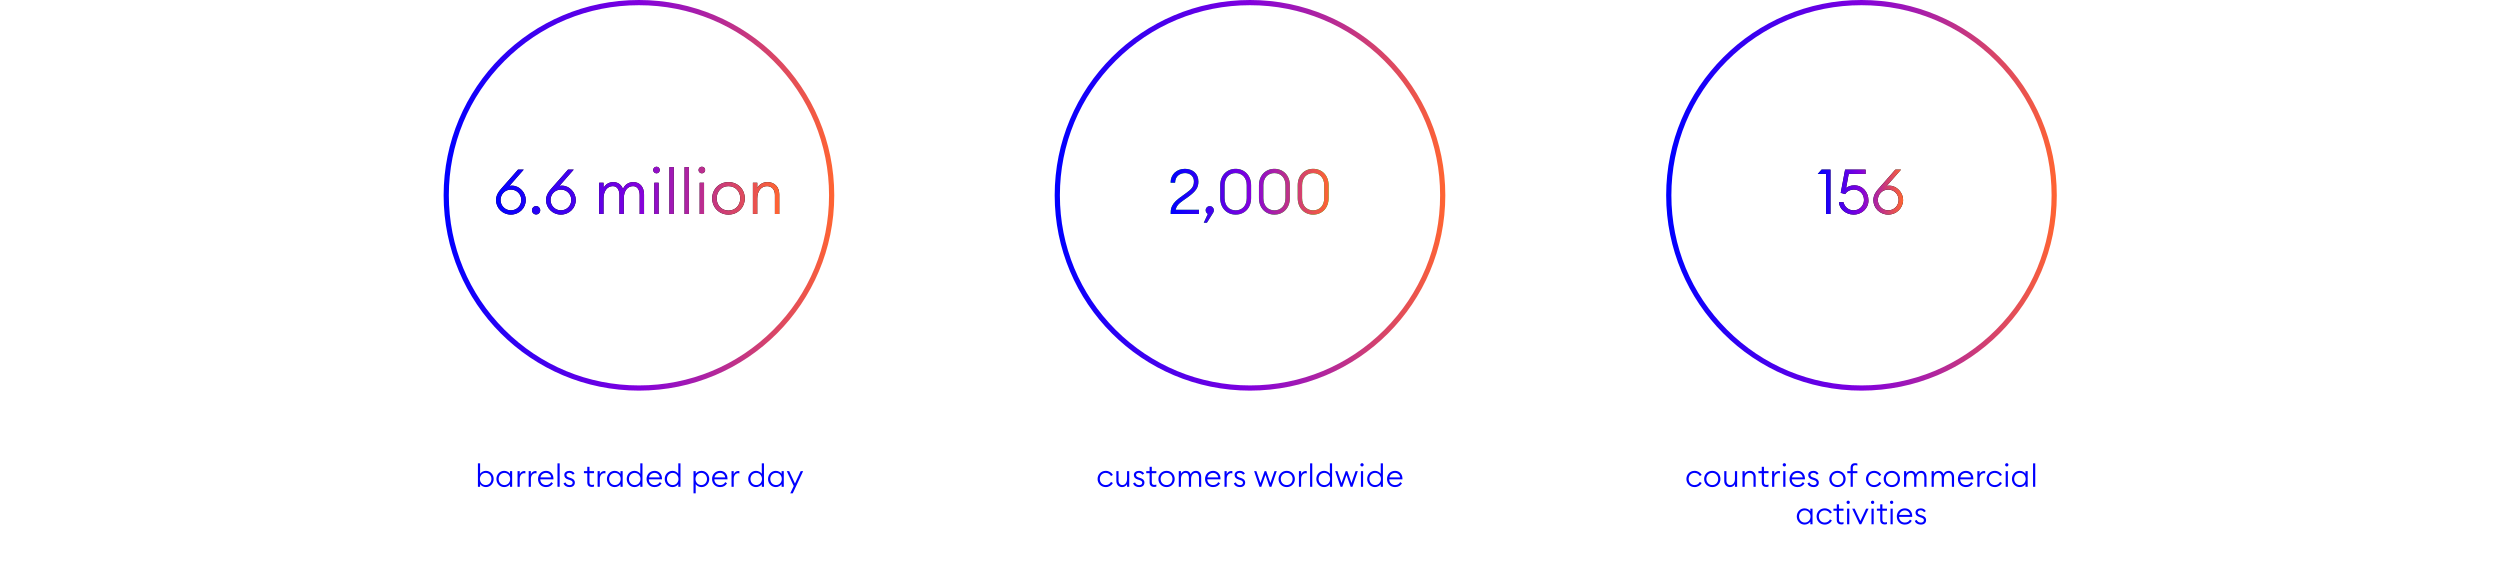 <?xml version="1.0" encoding="UTF-8"?>
<svg id="Layer_1" data-name="Layer 1" xmlns="http://www.w3.org/2000/svg" xmlns:xlink="http://www.w3.org/1999/xlink" viewBox="0 0 1920 436.468">
  <defs>
    <style>
      .cls-1 {
        fill: url(#New_Gradient_Swatch_1);
      }

      .cls-1, .cls-2, .cls-3, .cls-4, .cls-5, .cls-6, .cls-7, .cls-8, .cls-9, .cls-10, .cls-11, .cls-12, .cls-13, .cls-14, .cls-15 {
        stroke-width: 0px;
      }

      .cls-2 {
        fill: url(#New_Gradient_Swatch_1-7);
      }

      .cls-3 {
        fill: url(#New_Gradient_Swatch_1-4);
      }

      .cls-4 {
        fill: url(#New_Gradient_Swatch_1-6);
      }

      .cls-5 {
        fill: url(#New_Gradient_Swatch_1-9);
      }

      .cls-6 {
        fill: url(#New_Gradient_Swatch_1-3);
      }

      .cls-7 {
        fill: url(#New_Gradient_Swatch_1-2);
      }

      .cls-8 {
        fill: url(#New_Gradient_Swatch_1-8);
      }

      .cls-9 {
        fill: url(#New_Gradient_Swatch_1-5);
      }

      .cls-10 {
        fill: url(#New_Gradient_Swatch_1-12);
      }

      .cls-11 {
        fill: url(#New_Gradient_Swatch_1-11);
      }

      .cls-12 {
        fill: url(#New_Gradient_Swatch_1-10);
      }

      .cls-14 {
        fill: #00c400;
      }

      .cls-15 {
        fill: blue;
      }
    </style>
    <linearGradient id="New_Gradient_Swatch_1" data-name="New Gradient Swatch 1" x1="380.959" y1="146.423" x2="598.493" y2="146.423" gradientUnits="userSpaceOnUse">
      <stop offset="0" stop-color="blue"/>
      <stop offset=".5" stop-color="#8200de"/>
      <stop offset="1" stop-color="#ff6432"/>
    </linearGradient>
    <linearGradient id="New_Gradient_Swatch_1-2" data-name="New Gradient Swatch 1" x1="340.708" y1="150" x2="640.709" y2="150" xlink:href="#New_Gradient_Swatch_1"/>
    <linearGradient id="New_Gradient_Swatch_1-3" data-name="New Gradient Swatch 1" x1="1396.065" y1="147.527" x2="1461.586" y2="147.527" xlink:href="#New_Gradient_Swatch_1"/>
    <linearGradient id="New_Gradient_Swatch_1-4" data-name="New Gradient Swatch 1" x1="1396.065" y1="147.527" x2="1461.586" y2="147.527" xlink:href="#New_Gradient_Swatch_1"/>
    <linearGradient id="New_Gradient_Swatch_1-5" data-name="New Gradient Swatch 1" x1="1396.065" y1="147.527" x2="1461.586" y2="147.527" xlink:href="#New_Gradient_Swatch_1"/>
    <linearGradient id="New_Gradient_Swatch_1-6" data-name="New Gradient Swatch 1" x1="1279.617" y1="150" x2="1579.617" y2="150" xlink:href="#New_Gradient_Swatch_1"/>
    <linearGradient id="New_Gradient_Swatch_1-7" data-name="New Gradient Swatch 1" x1="810" y1="150" x2="1110" y2="150" xlink:href="#New_Gradient_Swatch_1"/>
    <linearGradient id="New_Gradient_Swatch_1-8" data-name="New Gradient Swatch 1" x1="899.017" y1="150.359" x2="1020.361" y2="150.359" xlink:href="#New_Gradient_Swatch_1"/>
    <linearGradient id="New_Gradient_Swatch_1-9" data-name="New Gradient Swatch 1" x1="899.017" y1="150.359" x2="1020.361" y2="150.359" xlink:href="#New_Gradient_Swatch_1"/>
    <linearGradient id="New_Gradient_Swatch_1-10" data-name="New Gradient Swatch 1" x1="899.017" y1="150.359" x2="1020.361" y2="150.359" xlink:href="#New_Gradient_Swatch_1"/>
    <linearGradient id="New_Gradient_Swatch_1-11" data-name="New Gradient Swatch 1" x1="899.017" y1="150.359" x2="1020.361" y2="150.359" xlink:href="#New_Gradient_Swatch_1"/>
    <linearGradient id="New_Gradient_Swatch_1-12" data-name="New Gradient Swatch 1" x1="899.017" y1="150.359" x2="1020.361" y2="150.359" xlink:href="#New_Gradient_Swatch_1"/>
  </defs>
  <g>
    <g>
      <path class="cls-13" d="m380.959,153.719c0-3.648,1.824-6.385,3.744-8.545l13.153-14.929h4.368l-11.041,12.577c.624-.192,1.296-.24,1.968-.24,5.904,0,10.657,5.328,10.657,10.993,0,6.192-4.992,11.232-11.425,11.232s-11.425-5.04-11.425-11.089Zm19.394-.144c0-4.368-3.457-7.969-7.969-7.969s-7.969,3.601-7.969,7.969,3.457,7.969,7.969,7.969,7.969-3.601,7.969-7.969Z"/>
      <path class="cls-13" d="m408.559,161.497c0-1.729,1.393-3.217,3.168-3.217,1.776,0,3.168,1.488,3.168,3.217,0,1.728-1.392,3.216-3.168,3.216-1.776,0-3.168-1.488-3.168-3.216Z"/>
      <path class="cls-13" d="m419.358,153.719c0-3.648,1.824-6.385,3.744-8.545l13.153-14.929h4.368l-11.041,12.577c.624-.192,1.296-.24,1.968-.24,5.904,0,10.657,5.328,10.657,10.993,0,6.192-4.992,11.232-11.425,11.232s-11.425-5.04-11.425-11.089Zm19.394-.144c0-4.368-3.457-7.969-7.969-7.969s-7.969,3.601-7.969,7.969,3.457,7.969,7.969,7.969,7.969-3.601,7.969-7.969Z"/>
      <path class="cls-13" d="m460.158,140.327h3.36v4.032c1.392-2.784,4.176-4.513,7.488-4.513,3.648,0,6.289,2.064,7.441,5.377,1.2-3.217,4.128-5.377,7.969-5.377,5.041,0,8.208,3.841,8.208,9.457v15.025h-3.36v-14.546c0-3.936-1.776-6.816-5.088-6.816-4.224,0-7.104,3.696-7.104,9.409v11.953h-3.36v-14.546c0-3.936-1.728-6.816-5.041-6.816-4.224,0-7.152,3.696-7.152,9.409v11.953h-3.36v-24.002Z"/>
      <path class="cls-13" d="m501.629,130.582c0-1.393,1.152-2.544,2.592-2.544,1.392,0,2.496,1.151,2.496,2.544,0,1.392-1.104,2.544-2.496,2.544-1.44,0-2.592-1.152-2.592-2.544Zm.864,9.745h3.36v24.002h-3.36v-24.002Z"/>
      <path class="cls-13" d="m514.109,128.326h3.36v36.003h-3.36v-36.003Z"/>
      <path class="cls-13" d="m525.725,128.326h3.36v36.003h-3.36v-36.003Z"/>
      <path class="cls-13" d="m536.476,130.582c0-1.393,1.152-2.544,2.592-2.544,1.392,0,2.496,1.151,2.496,2.544,0,1.392-1.104,2.544-2.496,2.544-1.44,0-2.592-1.152-2.592-2.544Zm.864,9.745h3.36v24.002h-3.36v-24.002Z"/>
      <path class="cls-13" d="m546.939,152.328c0-6.865,5.232-12.481,12.529-12.481,7.297,0,12.529,5.616,12.529,12.481,0,6.864-5.232,12.48-12.529,12.48-7.296,0-12.529-5.616-12.529-12.48Zm21.602,0c0-5.137-3.6-9.361-9.073-9.361-5.472,0-9.073,4.225-9.073,9.361,0,5.136,3.601,9.36,9.073,9.36,5.473,0,9.073-4.225,9.073-9.36Z"/>
      <path class="cls-13" d="m578.235,140.327h3.36v4.032c1.728-3.169,4.752-4.513,7.873-4.513,5.232,0,9.025,3.601,9.025,9.457v15.025h-3.36v-14.546c0-4.224-2.496-6.816-6.048-6.816-4.225,0-7.489,3.456-7.489,9.409v11.953h-3.36v-24.002Z"/>
    </g>
    <g>
      <path class="cls-1" d="m380.959,153.719c0-3.648,1.824-6.385,3.744-8.545l13.153-14.929h4.368l-11.041,12.577c.624-.192,1.296-.24,1.968-.24,5.904,0,10.657,5.328,10.657,10.993,0,6.192-4.992,11.232-11.425,11.232s-11.425-5.04-11.425-11.089Zm19.394-.144c0-4.368-3.457-7.969-7.969-7.969s-7.969,3.601-7.969,7.969,3.457,7.969,7.969,7.969,7.969-3.601,7.969-7.969Z"/>
      <path class="cls-1" d="m408.559,161.497c0-1.729,1.393-3.217,3.168-3.217,1.776,0,3.168,1.488,3.168,3.217,0,1.728-1.392,3.216-3.168,3.216-1.776,0-3.168-1.488-3.168-3.216Z"/>
      <path class="cls-1" d="m419.358,153.719c0-3.648,1.824-6.385,3.744-8.545l13.153-14.929h4.368l-11.041,12.577c.624-.192,1.296-.24,1.968-.24,5.904,0,10.657,5.328,10.657,10.993,0,6.192-4.992,11.232-11.425,11.232s-11.425-5.04-11.425-11.089Zm19.394-.144c0-4.368-3.457-7.969-7.969-7.969s-7.969,3.601-7.969,7.969,3.457,7.969,7.969,7.969,7.969-3.601,7.969-7.969Z"/>
      <path class="cls-1" d="m460.158,140.327h3.36v4.032c1.392-2.784,4.176-4.513,7.488-4.513,3.648,0,6.289,2.064,7.441,5.377,1.2-3.217,4.128-5.377,7.969-5.377,5.041,0,8.208,3.841,8.208,9.457v15.025h-3.36v-14.546c0-3.936-1.776-6.816-5.088-6.816-4.224,0-7.104,3.696-7.104,9.409v11.953h-3.36v-14.546c0-3.936-1.728-6.816-5.041-6.816-4.224,0-7.152,3.696-7.152,9.409v11.953h-3.36v-24.002Z"/>
      <path class="cls-1" d="m501.629,130.582c0-1.393,1.152-2.544,2.592-2.544,1.392,0,2.496,1.151,2.496,2.544,0,1.392-1.104,2.544-2.496,2.544-1.44,0-2.592-1.152-2.592-2.544Zm.864,9.745h3.36v24.002h-3.36v-24.002Z"/>
      <path class="cls-1" d="m514.109,128.326h3.36v36.003h-3.36v-36.003Z"/>
      <path class="cls-1" d="m525.725,128.326h3.36v36.003h-3.36v-36.003Z"/>
      <path class="cls-1" d="m536.476,130.582c0-1.393,1.152-2.544,2.592-2.544,1.392,0,2.496,1.151,2.496,2.544,0,1.392-1.104,2.544-2.496,2.544-1.44,0-2.592-1.152-2.592-2.544Zm.864,9.745h3.36v24.002h-3.36v-24.002Z"/>
      <path class="cls-1" d="m546.939,152.328c0-6.865,5.232-12.481,12.529-12.481,7.297,0,12.529,5.616,12.529,12.481,0,6.864-5.232,12.48-12.529,12.48-7.296,0-12.529-5.616-12.529-12.48Zm21.602,0c0-5.137-3.6-9.361-9.073-9.361-5.472,0-9.073,4.225-9.073,9.361,0,5.136,3.601,9.36,9.073,9.36,5.473,0,9.073-4.225,9.073-9.36Z"/>
      <path class="cls-1" d="m578.235,140.327h3.36v4.032c1.728-3.169,4.752-4.513,7.873-4.513,5.232,0,9.025,3.601,9.025,9.457v15.025h-3.36v-14.546c0-4.224-2.496-6.816-6.048-6.816-4.225,0-7.489,3.456-7.489,9.409v11.953h-3.36v-24.002Z"/>
    </g>
  </g>
  <path class="cls-7" d="m490.708,4c38.998,0,75.662,15.187,103.238,42.762,27.576,27.576,42.762,64.24,42.762,103.238s-15.187,75.662-42.762,103.238c-27.576,27.576-64.24,42.762-103.238,42.762s-75.662-15.187-103.238-42.762c-27.576-27.576-42.762-64.24-42.762-103.238s15.187-75.662,42.762-103.238c27.576-27.576,64.24-42.762,103.238-42.762M490.708 0C407.866 0,340.708,67.157,340.708,150s67.157,150,150,150,150-67.157,150-150S573.551 0,490.708 0h0Z"/>
  <g>
    <g>
      <path class="cls-13" d="m1402.45,133.558h-6.385l2.928-3.312h6.817v34.083h-3.36v-30.771Z"/>
      <path class="cls-13" d="m1412.337,155.303h3.456c.816,3.553,3.889,6.241,7.777,6.241,4.512,0,7.969-3.601,7.969-7.969,0-4.417-3.169-7.969-7.729-7.969-3.023,0-5.328,1.344-6.816,3.456l-3.312-.96,3.36-17.857h15.746v3.312h-12.962l-2.016,10.801c1.344-1.104,3.601-2.017,6.288-2.017,6.385,0,10.897,5.089,10.897,11.761,0,5.761-4.992,10.705-11.425,10.705-6.097,0-11.09-4.512-11.233-9.505Z"/>
      <path class="cls-13" d="m1438.736,153.719c0-3.648,1.824-6.385,3.744-8.545l13.153-14.929h4.368l-11.041,12.577c.624-.192,1.297-.24,1.969-.24,5.904,0,10.656,5.328,10.656,10.993,0,6.192-4.992,11.232-11.425,11.232s-11.425-5.04-11.425-11.089Zm19.394-.144c0-4.368-3.456-7.969-7.969-7.969-4.512,0-7.969,3.601-7.969,7.969s3.457,7.969,7.969,7.969c4.513,0,7.969-3.601,7.969-7.969Z"/>
    </g>
    <g>
      <path class="cls-6" d="m1402.45,133.558h-6.385l2.928-3.312h6.817v34.083h-3.36v-30.771Z"/>
      <path class="cls-3" d="m1412.337,155.303h3.456c.816,3.553,3.889,6.241,7.777,6.241,4.512,0,7.969-3.601,7.969-7.969,0-4.417-3.169-7.969-7.729-7.969-3.023,0-5.328,1.344-6.816,3.456l-3.312-.96,3.36-17.857h15.746v3.312h-12.962l-2.016,10.801c1.344-1.104,3.601-2.017,6.288-2.017,6.385,0,10.897,5.089,10.897,11.761,0,5.761-4.992,10.705-11.425,10.705-6.097,0-11.09-4.512-11.233-9.505Z"/>
      <path class="cls-9" d="m1438.736,153.719c0-3.648,1.824-6.385,3.744-8.545l13.153-14.929h4.368l-11.041,12.577c.624-.192,1.297-.24,1.969-.24,5.904,0,10.656,5.328,10.656,10.993,0,6.192-4.992,11.232-11.425,11.232s-11.425-5.04-11.425-11.089Zm19.394-.144c0-4.368-3.456-7.969-7.969-7.969-4.512,0-7.969,3.601-7.969,7.969s3.457,7.969,7.969,7.969c4.513,0,7.969-3.601,7.969-7.969Z"/>
    </g>
  </g>
  <path class="cls-4" d="m1429.617,4c38.998,0,75.662,15.187,103.238,42.762,27.576,27.576,42.762,64.24,42.762,103.238s-15.187,75.662-42.762,103.238c-27.576,27.576-64.24,42.762-103.238,42.762s-75.662-15.187-103.238-42.762c-27.576-27.576-42.762-64.24-42.762-103.238s15.187-75.662,42.762-103.238c27.576-27.576,64.24-42.762,103.238-42.762M1429.617 0C1346.774 0,1279.617,67.157,1279.617,150s67.157,150,150,150,150-67.157,150-150S1512.46 0,1429.617 0h0Z"/>
  <path class="cls-2" d="m960,4c38.998,0,75.662,15.187,103.238,42.762,27.576,27.576,42.762,64.24,42.762,103.238s-15.187,75.662-42.762,103.238c-27.576,27.576-64.24,42.762-103.238,42.762s-75.662-15.187-103.238-42.762c-27.576-27.576-42.762-64.24-42.762-103.238s15.187-75.662,42.762-103.238c27.576-27.576,64.24-42.762,103.238-42.762M960,0C877.157,0,810,67.157,810,150s67.157,150,150,150,150-67.157,150-150S1042.843,0,960,0h0Z"/>
  <g>
    <path class="cls-15" d="m368.718,371.836v2.017h-1.68v-18.002h1.68v8.017c.864-1.296,2.592-2.256,4.44-2.256,3.408,0,5.977,2.809,5.977,6.24,0,3.433-2.568,6.241-5.977,6.241-1.848,0-3.576-.96-4.44-2.257Zm8.689-3.984c0-2.592-1.8-4.68-4.417-4.68s-4.417,2.088-4.417,4.68c0,2.593,1.8,4.681,4.417,4.681s4.417-2.088,4.417-4.681Z"/>
    <path class="cls-15" d="m381.246,367.852c0-3.432,2.568-6.24,5.977-6.24,1.848,0,3.576.96,4.44,2.256v-2.016h1.68v12.001h-1.68v-2.017c-.864,1.297-2.592,2.257-4.44,2.257-3.408,0-5.977-2.809-5.977-6.241Zm10.561,0c0-2.592-1.8-4.68-4.417-4.68s-4.417,2.088-4.417,4.68c0,2.593,1.8,4.681,4.417,4.681s4.417-2.088,4.417-4.681Z"/>
    <path class="cls-15" d="m397.47,361.852h1.68v2.472c.504-1.68,2.064-2.592,3.48-2.592.288,0,.576.024.864.096v1.753c-.336-.12-.648-.168-1.008-.168-1.488,0-3.336,1.344-3.336,4.416v6.024h-1.68v-12.001Z"/>
    <path class="cls-15" d="m406.038,361.852h1.68v2.472c.504-1.68,2.064-2.592,3.48-2.592.288,0,.576.024.864.096v1.753c-.336-.12-.648-.168-1.008-.168-1.488,0-3.336,1.344-3.336,4.416v6.024h-1.68v-12.001Z"/>
    <path class="cls-15" d="m413.19,367.852c0-3.479,2.568-6.24,6.217-6.24,3.12,0,5.616,2.232,5.64,6.072v.456h-10.129c.024,2.473,1.824,4.393,4.44,4.393,1.968,0,3.145-.84,3.96-2.256l1.368.888c-1.056,1.801-2.833,2.929-5.329,2.929-3.768,0-6.168-2.784-6.168-6.241Zm1.872-1.199h8.233c-.288-2.16-1.944-3.48-3.96-3.48-1.992,0-3.864,1.296-4.272,3.48Z"/>
    <path class="cls-15" d="m428.142,355.851h1.68v18.002h-1.68v-18.002Z"/>
    <path class="cls-15" d="m432.797,371.141l1.512-.624c.408,1.319,1.8,2.063,3.168,2.063,1.296,0,2.329-.672,2.329-1.848,0-.96-.6-1.584-2.256-2.112l-1.296-.408c-1.896-.6-2.88-1.776-2.88-3.408,0-2.017,1.776-3.192,4.008-3.192,1.752,0,3.144.769,3.888,2.112l-1.344.84c-.504-.768-1.368-1.464-2.64-1.464-1.128,0-2.232.648-2.232,1.632,0,.841.456,1.488,1.872,1.944l1.368.433c2.04.647,3.192,1.728,3.192,3.479,0,2.28-1.704,3.505-4.032,3.505-2.16,0-4.032-.984-4.656-2.952Z"/>
    <path class="cls-15" d="m451.037,370.517v-7.081h-2.568v-1.584h2.568v-3.336h1.68v3.336h3.504v1.584h-3.504v6.937c0,1.536.72,2.04,1.992,2.04.48,0,1.128-.12,1.512-.264v1.512c-.504.192-1.104.312-1.776.312-1.944,0-3.408-1.104-3.408-3.456Z"/>
    <path class="cls-15" d="m458.956,361.852h1.68v2.472c.504-1.68,2.064-2.592,3.48-2.592.288,0,.576.024.864.096v1.753c-.336-.12-.648-.168-1.008-.168-1.488,0-3.336,1.344-3.336,4.416v6.024h-1.68v-12.001Z"/>
    <path class="cls-15" d="m466.108,367.852c0-3.432,2.568-6.24,5.977-6.24,1.848,0,3.576.96,4.44,2.256v-2.016h1.68v12.001h-1.68v-2.017c-.864,1.297-2.592,2.257-4.44,2.257-3.408,0-5.977-2.809-5.977-6.241Zm10.561,0c0-2.592-1.8-4.68-4.417-4.68s-4.417,2.088-4.417,4.68c0,2.593,1.8,4.681,4.417,4.681s4.417-2.088,4.417-4.681Z"/>
    <path class="cls-15" d="m481.324,367.852c0-3.432,2.568-6.24,5.977-6.24,1.848,0,3.576.96,4.44,2.256v-8.017h1.68v18.002h-1.68v-2.017c-.864,1.297-2.592,2.257-4.44,2.257-3.408,0-5.977-2.809-5.977-6.241Zm10.561,0c0-2.592-1.8-4.68-4.417-4.68s-4.417,2.088-4.417,4.68c0,2.593,1.8,4.681,4.417,4.681s4.417-2.088,4.417-4.681Z"/>
    <path class="cls-15" d="m496.564,367.852c0-3.479,2.568-6.24,6.217-6.24,3.12,0,5.616,2.232,5.64,6.072v.456h-10.129c.024,2.473,1.824,4.393,4.44,4.393,1.968,0,3.145-.84,3.96-2.256l1.368.888c-1.056,1.801-2.833,2.929-5.329,2.929-3.768,0-6.168-2.784-6.168-6.241Zm1.872-1.199h8.233c-.288-2.16-1.944-3.48-3.96-3.48-1.992,0-3.864,1.296-4.272,3.48Z"/>
    <path class="cls-15" d="m510.508,367.852c0-3.432,2.568-6.24,5.977-6.24,1.848,0,3.576.96,4.44,2.256v-8.017h1.68v18.002h-1.68v-2.017c-.864,1.297-2.592,2.257-4.44,2.257-3.408,0-5.977-2.809-5.977-6.241Zm10.561,0c0-2.592-1.8-4.68-4.417-4.68s-4.417,2.088-4.417,4.68c0,2.593,1.8,4.681,4.417,4.681s4.417-2.088,4.417-4.681Z"/>
    <path class="cls-15" d="m532.611,361.852h1.68v2.016c.864-1.296,2.592-2.256,4.44-2.256,3.408,0,5.977,2.809,5.977,6.24,0,3.433-2.568,6.241-5.977,6.241-1.848,0-3.576-.96-4.44-2.257v7.033h-1.68v-17.018Zm10.369,6c0-2.592-1.8-4.68-4.417-4.68s-4.417,2.088-4.417,4.68c0,2.593,1.8,4.681,4.417,4.681s4.417-2.088,4.417-4.681Z"/>
    <path class="cls-15" d="m546.867,367.852c0-3.479,2.568-6.24,6.216-6.24,3.121,0,5.617,2.232,5.641,6.072v.456h-10.129c.024,2.473,1.824,4.393,4.44,4.393,1.968,0,3.145-.84,3.96-2.256l1.368.888c-1.056,1.801-2.833,2.929-5.329,2.929-3.768,0-6.168-2.784-6.168-6.241Zm1.872-1.199h8.233c-.288-2.16-1.944-3.48-3.96-3.48-1.992,0-3.864,1.296-4.272,3.48Z"/>
    <path class="cls-15" d="m561.819,361.852h1.68v2.472c.504-1.68,2.064-2.592,3.48-2.592.288,0,.576.024.864.096v1.753c-.336-.12-.648-.168-1.008-.168-1.488,0-3.336,1.344-3.336,4.416v6.024h-1.68v-12.001Z"/>
    <path class="cls-15" d="m574.635,367.852c0-3.432,2.568-6.24,5.977-6.24,1.848,0,3.576.96,4.44,2.256v-8.017h1.68v18.002h-1.68v-2.017c-.864,1.297-2.592,2.257-4.44,2.257-3.408,0-5.977-2.809-5.977-6.241Zm10.561,0c0-2.592-1.8-4.68-4.417-4.68s-4.417,2.088-4.417,4.68c0,2.593,1.8,4.681,4.417,4.681s4.417-2.088,4.417-4.681Z"/>
    <path class="cls-15" d="m589.851,367.852c0-3.432,2.568-6.24,5.977-6.24,1.848,0,3.576.96,4.44,2.256v-2.016h1.68v12.001h-1.68v-2.017c-.864,1.297-2.592,2.257-4.44,2.257-3.408,0-5.977-2.809-5.977-6.241Zm10.561,0c0-2.592-1.8-4.68-4.417-4.68s-4.417,2.088-4.417,4.68c0,2.593,1.8,4.681,4.417,4.681s4.417-2.088,4.417-4.681Z"/>
    <path class="cls-15" d="m606.938,378.87l2.64-5.616-5.328-11.401h1.872l4.392,9.528,4.393-9.528h1.896l-7.969,17.018h-1.896Z"/>
  </g>
  <g>
    <path class="cls-15" d="m842.942,367.852c0-3.432,2.616-6.24,6.265-6.24,2.472,0,4.44,1.272,5.496,3.145l-1.464.84c-.72-1.44-2.16-2.424-4.032-2.424-2.736,0-4.537,2.112-4.537,4.68,0,2.568,1.8,4.681,4.537,4.681,1.872,0,3.312-.983,4.032-2.424l1.464.84c-1.056,1.872-3.024,3.145-5.496,3.145-3.648,0-6.265-2.809-6.265-6.241Z"/>
    <path class="cls-15" d="m857.365,369.365v-7.513h1.68v7.272c0,2.064,1.2,3.408,2.928,3.408,2.016,0,3.601-1.8,3.601-4.704v-5.977h1.68v12.001h-1.68v-2.017c-.84,1.536-2.304,2.257-3.816,2.257-2.544,0-4.393-1.849-4.393-4.729Z"/>
    <path class="cls-15" d="m870.229,371.141l1.512-.624c.408,1.319,1.8,2.063,3.168,2.063,1.296,0,2.329-.672,2.329-1.848,0-.96-.6-1.584-2.256-2.112l-1.296-.408c-1.896-.6-2.88-1.776-2.88-3.408,0-2.017,1.776-3.192,4.008-3.192,1.752,0,3.144.769,3.888,2.112l-1.344.84c-.504-.768-1.368-1.464-2.64-1.464-1.128,0-2.232.648-2.232,1.632,0,.841.456,1.488,1.872,1.944l1.368.433c2.04.647,3.192,1.728,3.192,3.479,0,2.28-1.705,3.505-4.033,3.505-2.16,0-4.032-.984-4.656-2.952Z"/>
    <path class="cls-15" d="m882.901,370.517v-7.081h-2.568v-1.584h2.568v-3.336h1.68v3.336h3.504v1.584h-3.504v6.937c0,1.536.72,2.04,1.992,2.04.48,0,1.128-.12,1.512-.264v1.512c-.504.192-1.104.312-1.776.312-1.944,0-3.408-1.104-3.408-3.456Z"/>
    <path class="cls-15" d="m889.645,367.852c0-3.432,2.616-6.24,6.265-6.24,3.648,0,6.264,2.809,6.264,6.24,0,3.433-2.616,6.241-6.264,6.241-3.648,0-6.265-2.809-6.265-6.241Zm10.801,0c0-2.567-1.8-4.68-4.536-4.68-2.736,0-4.537,2.112-4.537,4.68,0,2.568,1.8,4.681,4.537,4.681,2.736,0,4.536-2.112,4.536-4.681Z"/>
    <path class="cls-15" d="m905.292,361.852h1.68v2.016c.696-1.392,2.088-2.256,3.745-2.256,1.824,0,3.144,1.032,3.72,2.688.6-1.608,2.064-2.688,3.984-2.688,2.52,0,4.104,1.92,4.104,4.729v7.513h-1.68v-7.272c0-1.969-.888-3.408-2.544-3.408-2.112,0-3.552,1.848-3.552,4.704v5.977h-1.68v-7.272c0-1.969-.864-3.408-2.52-3.408-2.112,0-3.577,1.848-3.577,4.704v5.977h-1.68v-12.001Z"/>
    <path class="cls-15" d="m925.477,367.852c0-3.479,2.568-6.24,6.217-6.24,3.12,0,5.616,2.232,5.64,6.072v.456h-10.129c.024,2.473,1.824,4.393,4.44,4.393,1.968,0,3.145-.84,3.96-2.256l1.368.888c-1.056,1.801-2.833,2.929-5.329,2.929-3.768,0-6.168-2.784-6.168-6.241Zm1.872-1.199h8.233c-.288-2.16-1.944-3.48-3.96-3.48-1.992,0-3.864,1.296-4.272,3.48Z"/>
    <path class="cls-15" d="m940.428,361.852h1.68v2.472c.504-1.68,2.064-2.592,3.48-2.592.288,0,.576.024.864.096v1.753c-.336-.12-.648-.168-1.008-.168-1.488,0-3.336,1.344-3.336,4.416v6.024h-1.68v-12.001Z"/>
    <path class="cls-15" d="m947.604,371.141l1.512-.624c.408,1.319,1.8,2.063,3.168,2.063,1.296,0,2.329-.672,2.329-1.848,0-.96-.6-1.584-2.256-2.112l-1.296-.408c-1.896-.6-2.88-1.776-2.88-3.408,0-2.017,1.776-3.192,4.008-3.192,1.752,0,3.144.769,3.888,2.112l-1.344.84c-.504-.768-1.368-1.464-2.64-1.464-1.128,0-2.232.648-2.232,1.632,0,.841.456,1.488,1.872,1.944l1.368.433c2.04.647,3.192,1.728,3.192,3.479,0,2.28-1.704,3.505-4.032,3.505-2.16,0-4.032-.984-4.656-2.952Z"/>
    <path class="cls-15" d="m971.869,364.709l-3.192,9.145h-1.392l-4.104-12.001h1.728l3.121,9.121,3.168-9.121h1.296l3.168,9.121,3.121-9.121h1.752l-4.104,12.001h-1.393l-3.168-9.145Z"/>
    <path class="cls-15" d="m981.925,367.852c0-3.432,2.616-6.24,6.265-6.24,3.647,0,6.264,2.809,6.264,6.24,0,3.433-2.616,6.241-6.264,6.241-3.648,0-6.265-2.809-6.265-6.241Zm10.801,0c0-2.567-1.801-4.68-4.536-4.68-2.736,0-4.537,2.112-4.537,4.68,0,2.568,1.801,4.681,4.537,4.681,2.735,0,4.536-2.112,4.536-4.681Z"/>
    <path class="cls-15" d="m997.572,361.852h1.68v2.472c.505-1.68,2.064-2.592,3.48-2.592.288,0,.576.024.864.096v1.753c-.336-.12-.648-.168-1.008-.168-1.488,0-3.337,1.344-3.337,4.416v6.024h-1.68v-12.001Z"/>
    <path class="cls-15" d="m1006.14,355.851h1.681v18.002h-1.681v-18.002Z"/>
    <path class="cls-15" d="m1010.939,367.852c0-3.432,2.568-6.24,5.977-6.24,1.849,0,3.576.96,4.44,2.256v-8.017h1.681v18.002h-1.681v-2.017c-.864,1.297-2.592,2.257-4.44,2.257-3.408,0-5.977-2.809-5.977-6.241Zm10.562,0c0-2.592-1.801-4.68-4.417-4.68s-4.416,2.088-4.416,4.68c0,2.593,1.8,4.681,4.416,4.681s4.417-2.088,4.417-4.681Z"/>
    <path class="cls-15" d="m1034.124,364.709l-3.192,9.145h-1.392l-4.104-12.001h1.728l3.121,9.121,3.168-9.121h1.296l3.168,9.121,3.121-9.121h1.752l-4.104,12.001h-1.393l-3.168-9.145Z"/>
    <path class="cls-15" d="m1044.756,356.98c0-.696.575-1.272,1.296-1.272.696,0,1.248.576,1.248,1.272,0,.695-.552,1.271-1.248,1.271-.721,0-1.296-.576-1.296-1.271Zm.432,4.872h1.68v12.001h-1.68v-12.001Z"/>
    <path class="cls-15" d="m1049.987,367.852c0-3.432,2.568-6.24,5.977-6.24,1.848,0,3.576.96,4.44,2.256v-8.017h1.68v18.002h-1.68v-2.017c-.864,1.297-2.593,2.257-4.44,2.257-3.408,0-5.977-2.809-5.977-6.241Zm10.561,0c0-2.592-1.8-4.68-4.416-4.68s-4.417,2.088-4.417,4.68c0,2.593,1.801,4.681,4.417,4.681s4.416-2.088,4.416-4.681Z"/>
    <path class="cls-15" d="m1065.227,367.852c0-3.479,2.568-6.24,6.217-6.24,3.12,0,5.616,2.232,5.641,6.072v.456h-10.129c.023,2.473,1.824,4.393,4.44,4.393,1.968,0,3.145-.84,3.96-2.256l1.368.888c-1.056,1.801-2.832,2.929-5.328,2.929-3.769,0-6.169-2.784-6.169-6.241Zm1.872-1.199h8.233c-.288-2.16-1.944-3.48-3.961-3.48-1.992,0-3.864,1.296-4.272,3.48Z"/>
  </g>
  <g>
    <path class="cls-15" d="m1295.159,367.852c0-3.432,2.616-6.24,6.265-6.24,2.473,0,4.44,1.272,5.496,3.145l-1.464.84c-.72-1.44-2.16-2.424-4.032-2.424-2.736,0-4.536,2.112-4.536,4.68,0,2.568,1.8,4.681,4.536,4.681,1.872,0,3.312-.983,4.032-2.424l1.464.84c-1.056,1.872-3.023,3.145-5.496,3.145-3.648,0-6.265-2.809-6.265-6.241Z"/>
    <path class="cls-15" d="m1308.767,367.852c0-3.432,2.616-6.24,6.265-6.24s6.265,2.809,6.265,6.24c0,3.433-2.616,6.241-6.265,6.241s-6.265-2.809-6.265-6.241Zm10.801,0c0-2.567-1.8-4.68-4.536-4.68s-4.536,2.112-4.536,4.68c0,2.568,1.8,4.681,4.536,4.681s4.536-2.112,4.536-4.681Z"/>
    <path class="cls-15" d="m1324.223,369.365v-7.513h1.68v7.272c0,2.064,1.2,3.408,2.929,3.408,2.016,0,3.601-1.8,3.601-4.704v-5.977h1.68v12.001h-1.68v-2.017c-.841,1.536-2.305,2.257-3.816,2.257-2.545,0-4.393-1.849-4.393-4.729Z"/>
    <path class="cls-15" d="m1338.238,361.852h1.68v2.016c.864-1.584,2.377-2.256,3.937-2.256,2.616,0,4.513,1.801,4.513,4.729v7.513h-1.681v-7.272c0-2.112-1.248-3.408-3.023-3.408-2.112,0-3.745,1.728-3.745,4.704v5.977h-1.68v-12.001Z"/>
    <path class="cls-15" d="m1353.046,370.517v-7.081h-2.567v-1.584h2.567v-3.336h1.681v3.336h3.504v1.584h-3.504v6.937c0,1.536.72,2.04,1.992,2.04.479,0,1.128-.12,1.512-.264v1.512c-.504.192-1.104.312-1.776.312-1.943,0-3.408-1.104-3.408-3.456Z"/>
    <path class="cls-15" d="m1360.966,361.852h1.68v2.472c.505-1.68,2.064-2.592,3.48-2.592.288,0,.576.024.864.096v1.753c-.336-.12-.648-.168-1.008-.168-1.488,0-3.337,1.344-3.337,4.416v6.024h-1.68v-12.001Z"/>
    <path class="cls-15" d="m1369.102,356.98c0-.696.576-1.272,1.296-1.272.696,0,1.248.576,1.248,1.272,0,.695-.552,1.271-1.248,1.271-.72,0-1.296-.576-1.296-1.271Zm.432,4.872h1.681v12.001h-1.681v-12.001Z"/>
    <path class="cls-15" d="m1374.357,367.852c0-3.479,2.568-6.24,6.217-6.24,3.12,0,5.616,2.232,5.64,6.072v.456h-10.129c.024,2.473,1.824,4.393,4.44,4.393,1.969,0,3.145-.84,3.961-2.256l1.368.888c-1.057,1.801-2.833,2.929-5.329,2.929-3.768,0-6.168-2.784-6.168-6.241Zm1.872-1.199h8.232c-.288-2.16-1.944-3.48-3.96-3.48-1.992,0-3.864,1.296-4.272,3.48Z"/>
    <path class="cls-15" d="m1388.157,371.141l1.512-.624c.408,1.319,1.801,2.063,3.168,2.063,1.297,0,2.329-.672,2.329-1.848,0-.96-.601-1.584-2.257-2.112l-1.296-.408c-1.896-.6-2.88-1.776-2.88-3.408,0-2.017,1.775-3.192,4.008-3.192,1.752,0,3.145.769,3.889,2.112l-1.345.84c-.504-.768-1.368-1.464-2.64-1.464-1.128,0-2.232.648-2.232,1.632,0,.841.456,1.488,1.872,1.944l1.368.433c2.04.647,3.192,1.728,3.192,3.479,0,2.28-1.704,3.505-4.032,3.505-2.16,0-4.032-.984-4.656-2.952Z"/>
    <path class="cls-15" d="m1404.909,367.852c0-3.432,2.616-6.24,6.265-6.24,3.647,0,6.264,2.809,6.264,6.24,0,3.433-2.616,6.241-6.264,6.241-3.648,0-6.265-2.809-6.265-6.241Zm10.801,0c0-2.567-1.801-4.68-4.536-4.68-2.736,0-4.537,2.112-4.537,4.68,0,2.568,1.801,4.681,4.537,4.681,2.735,0,4.536-2.112,4.536-4.681Z"/>
    <path class="cls-15" d="m1421.276,363.436h-2.567v-1.584h2.567v-2.688c0-2.352,1.44-3.456,3.385-3.456.672,0,1.296.12,1.8.312v1.513c-.384-.145-1.056-.264-1.536-.264-1.271,0-1.968.504-1.968,2.04v2.544h3.504v1.584h-3.504v10.417h-1.681v-10.417Z"/>
    <path class="cls-15" d="m1433.061,367.852c0-3.432,2.616-6.24,6.265-6.24,2.473,0,4.44,1.272,5.496,3.145l-1.464.84c-.72-1.44-2.16-2.424-4.032-2.424-2.736,0-4.536,2.112-4.536,4.68,0,2.568,1.8,4.681,4.536,4.681,1.872,0,3.312-.983,4.032-2.424l1.464.84c-1.056,1.872-3.023,3.145-5.496,3.145-3.648,0-6.265-2.809-6.265-6.241Z"/>
    <path class="cls-15" d="m1446.668,367.852c0-3.432,2.616-6.24,6.265-6.24s6.265,2.809,6.265,6.24c0,3.433-2.616,6.241-6.265,6.241s-6.265-2.809-6.265-6.241Zm10.801,0c0-2.567-1.8-4.68-4.536-4.68s-4.536,2.112-4.536,4.68c0,2.568,1.8,4.681,4.536,4.681s4.536-2.112,4.536-4.681Z"/>
    <path class="cls-15" d="m1462.315,361.852h1.681v2.016c.696-1.392,2.088-2.256,3.744-2.256,1.824,0,3.145,1.032,3.721,2.688.6-1.608,2.063-2.688,3.984-2.688,2.52,0,4.104,1.92,4.104,4.729v7.513h-1.681v-7.272c0-1.969-.888-3.408-2.544-3.408-2.112,0-3.553,1.848-3.553,4.704v5.977h-1.68v-7.272c0-1.969-.864-3.408-2.521-3.408-2.112,0-3.576,1.848-3.576,4.704v5.977h-1.681v-12.001Z"/>
    <path class="cls-15" d="m1483.483,361.852h1.681v2.016c.696-1.392,2.088-2.256,3.744-2.256,1.824,0,3.145,1.032,3.721,2.688.6-1.608,2.063-2.688,3.984-2.688,2.52,0,4.104,1.92,4.104,4.729v7.513h-1.681v-7.272c0-1.969-.888-3.408-2.544-3.408-2.112,0-3.553,1.848-3.553,4.704v5.977h-1.68v-7.272c0-1.969-.864-3.408-2.521-3.408-2.112,0-3.576,1.848-3.576,4.704v5.977h-1.681v-12.001Z"/>
    <path class="cls-15" d="m1503.668,367.852c0-3.479,2.568-6.24,6.217-6.24,3.12,0,5.616,2.232,5.64,6.072v.456h-10.129c.024,2.473,1.824,4.393,4.44,4.393,1.969,0,3.145-.84,3.961-2.256l1.368.888c-1.057,1.801-2.833,2.929-5.329,2.929-3.768,0-6.168-2.784-6.168-6.241Zm1.872-1.199h8.232c-.288-2.16-1.944-3.48-3.96-3.48-1.992,0-3.864,1.296-4.272,3.48Z"/>
    <path class="cls-15" d="m1518.619,361.852h1.681v2.472c.504-1.68,2.064-2.592,3.48-2.592.288,0,.576.024.864.096v1.753c-.337-.12-.648-.168-1.009-.168-1.488,0-3.336,1.344-3.336,4.416v6.024h-1.681v-12.001Z"/>
    <path class="cls-15" d="m1525.747,367.852c0-3.432,2.616-6.24,6.265-6.24,2.473,0,4.44,1.272,5.496,3.145l-1.464.84c-.72-1.44-2.16-2.424-4.032-2.424-2.736,0-4.536,2.112-4.536,4.68,0,2.568,1.8,4.681,4.536,4.681,1.872,0,3.312-.983,4.032-2.424l1.464.84c-1.056,1.872-3.023,3.145-5.496,3.145-3.648,0-6.265-2.809-6.265-6.241Z"/>
    <path class="cls-15" d="m1539.932,356.98c0-.696.575-1.272,1.296-1.272.696,0,1.248.576,1.248,1.272,0,.695-.552,1.271-1.248,1.271-.721,0-1.296-.576-1.296-1.271Zm.432,4.872h1.68v12.001h-1.68v-12.001Z"/>
    <path class="cls-15" d="m1545.163,367.852c0-3.432,2.568-6.24,5.977-6.24,1.848,0,3.576.96,4.44,2.256v-2.016h1.68v12.001h-1.68v-2.017c-.864,1.297-2.593,2.257-4.44,2.257-3.408,0-5.977-2.809-5.977-6.241Zm10.561,0c0-2.592-1.8-4.68-4.416-4.68s-4.417,2.088-4.417,4.68c0,2.593,1.801,4.681,4.417,4.681s4.416-2.088,4.416-4.681Z"/>
    <path class="cls-15" d="m1561.387,355.851h1.68v18.002h-1.68v-18.002Z"/>
    <path class="cls-15" d="m1379.926,396.652c0-3.432,2.568-6.24,5.977-6.24,1.849,0,3.576.96,4.44,2.257v-2.017h1.681v12.001h-1.681v-2.017c-.864,1.297-2.592,2.257-4.44,2.257-3.408,0-5.977-2.809-5.977-6.241Zm10.562,0c0-2.592-1.801-4.68-4.417-4.68s-4.416,2.088-4.416,4.68c0,2.593,1.8,4.681,4.416,4.681s4.417-2.088,4.417-4.681Z"/>
    <path class="cls-15" d="m1395.142,396.652c0-3.432,2.616-6.24,6.265-6.24,2.473,0,4.44,1.272,5.496,3.145l-1.464.84c-.72-1.44-2.16-2.424-4.032-2.424-2.736,0-4.536,2.112-4.536,4.68,0,2.568,1.8,4.681,4.536,4.681,1.872,0,3.312-.984,4.032-2.424l1.464.84c-1.056,1.872-3.023,3.145-5.496,3.145-3.648,0-6.265-2.809-6.265-6.241Z"/>
    <path class="cls-15" d="m1410.646,399.317v-7.081h-2.568v-1.584h2.568v-3.336h1.68v3.336h3.505v1.584h-3.505v6.937c0,1.536.721,2.04,1.992,2.04.48,0,1.128-.12,1.513-.264v1.512c-.504.192-1.104.312-1.776.312-1.944,0-3.408-1.104-3.408-3.456Z"/>
    <path class="cls-15" d="m1418.133,385.78c0-.696.576-1.272,1.296-1.272.696,0,1.248.576,1.248,1.272,0,.695-.552,1.271-1.248,1.271-.72,0-1.296-.576-1.296-1.271Zm.432,4.872h1.681v12.001h-1.681v-12.001Z"/>
    <path class="cls-15" d="m1422.5,390.652h1.872l4.393,9.528,4.393-9.528h1.896l-5.617,12.001h-1.319l-5.617-12.001Z"/>
    <path class="cls-15" d="m1436.876,385.78c0-.696.576-1.272,1.296-1.272.696,0,1.248.576,1.248,1.272,0,.695-.552,1.271-1.248,1.271-.72,0-1.296-.576-1.296-1.271Zm.432,4.872h1.681v12.001h-1.681v-12.001Z"/>
    <path class="cls-15" d="m1444.004,399.317v-7.081h-2.568v-1.584h2.568v-3.336h1.68v3.336h3.505v1.584h-3.505v6.937c0,1.536.721,2.04,1.992,2.04.48,0,1.128-.12,1.513-.264v1.512c-.504.192-1.104.312-1.776.312-1.944,0-3.408-1.104-3.408-3.456Z"/>
    <path class="cls-15" d="m1451.491,385.78c0-.696.576-1.272,1.296-1.272.696,0,1.248.576,1.248,1.272,0,.695-.552,1.271-1.248,1.271-.72,0-1.296-.576-1.296-1.271Zm.432,4.872h1.681v12.001h-1.681v-12.001Z"/>
    <path class="cls-15" d="m1456.747,396.652c0-3.479,2.568-6.24,6.217-6.24,3.12,0,5.616,2.232,5.64,6.072v.456h-10.129c.024,2.473,1.824,4.393,4.44,4.393,1.969,0,3.145-.84,3.961-2.256l1.368.888c-1.057,1.801-2.833,2.929-5.329,2.929-3.768,0-6.168-2.784-6.168-6.241Zm1.872-1.199h8.232c-.288-2.16-1.944-3.48-3.96-3.48-1.992,0-3.864,1.296-4.272,3.48Z"/>
    <path class="cls-15" d="m1470.547,399.941l1.512-.624c.408,1.319,1.801,2.063,3.168,2.063,1.297,0,2.329-.672,2.329-1.848,0-.96-.601-1.584-2.257-2.112l-1.296-.408c-1.896-.6-2.88-1.776-2.88-3.408,0-2.017,1.775-3.192,4.008-3.192,1.752,0,3.145.769,3.889,2.112l-1.345.84c-.504-.768-1.368-1.464-2.64-1.464-1.128,0-2.232.648-2.232,1.632,0,.841.456,1.488,1.872,1.944l1.368.433c2.04.647,3.192,1.728,3.192,3.479,0,2.28-1.704,3.505-4.032,3.505-2.16,0-4.032-.984-4.656-2.952Z"/>
  </g>
  <g>
    <g>
      <path class="cls-14" d="m920.811,164.329h-21.698v-1.44c0-7.2,6.48-10.561,11.521-14.354,4.272-3.168,6.289-4.848,6.289-9.265,0-3.84-2.88-6.336-6.769-6.336-3.984,0-7.584,2.352-7.681,7.344h-3.456c0-6.48,4.848-10.608,10.993-10.608,5.617,0,10.369,3.312,10.369,9.793,0,4.752-2.112,7.585-8.065,11.905-4.512,3.312-8.593,5.28-9.409,9.744h17.906v3.217Z"/>
      <path class="cls-14" d="m926.905,171.049h-2.4l3.12-6.721c-1.008-.576-1.68-1.633-1.68-2.832,0-1.729,1.392-3.217,3.168-3.217,1.776,0,3.168,1.488,3.168,3.217,0,.72-.24,1.344-.576,1.872l-4.801,7.681Z"/>
      <path class="cls-14" d="m937.128,152.183v-9.889c0-7.488,4.992-12.625,11.857-12.625s11.857,5.137,11.857,12.625v9.889c0,7.489-4.992,12.625-11.857,12.625s-11.857-5.136-11.857-12.625Zm20.354,0v-9.889c0-5.856-3.552-9.36-8.497-9.36s-8.497,3.504-8.497,9.36v9.889c0,5.856,3.552,9.361,8.497,9.361s8.497-3.505,8.497-9.361Z"/>
      <path class="cls-14" d="m966.889,152.183v-9.889c0-7.488,4.992-12.625,11.856-12.625s11.856,5.137,11.856,12.625v9.889c0,7.489-4.992,12.625-11.856,12.625s-11.856-5.136-11.856-12.625Zm20.354,0v-9.889c0-5.856-3.553-9.36-8.497-9.36s-8.497,3.504-8.497,9.36v9.889c0,5.856,3.553,9.361,8.497,9.361s8.497-3.505,8.497-9.361Z"/>
      <path class="cls-14" d="m996.648,152.183v-9.889c0-7.488,4.992-12.625,11.856-12.625s11.856,5.137,11.856,12.625v9.889c0,7.489-4.992,12.625-11.856,12.625s-11.856-5.136-11.856-12.625Zm20.354,0v-9.889c0-5.856-3.553-9.36-8.497-9.36s-8.497,3.504-8.497,9.36v9.889c0,5.856,3.553,9.361,8.497,9.361s8.497-3.505,8.497-9.361Z"/>
    </g>
    <g>
      <path class="cls-8" d="m920.811,164.329h-21.698v-1.44c0-7.2,6.48-10.561,11.521-14.354,4.272-3.168,6.289-4.848,6.289-9.265,0-3.84-2.88-6.336-6.769-6.336-3.984,0-7.584,2.352-7.681,7.344h-3.456c0-6.48,4.848-10.608,10.993-10.608,5.617,0,10.369,3.312,10.369,9.793,0,4.752-2.112,7.585-8.065,11.905-4.512,3.312-8.593,5.28-9.409,9.744h17.906v3.217Z"/>
      <path class="cls-5" d="m926.905,171.049h-2.4l3.12-6.721c-1.008-.576-1.68-1.633-1.68-2.832,0-1.729,1.392-3.217,3.168-3.217,1.776,0,3.168,1.488,3.168,3.217,0,.72-.24,1.344-.576,1.872l-4.801,7.681Z"/>
      <path class="cls-12" d="m937.128,152.183v-9.889c0-7.488,4.992-12.625,11.857-12.625s11.857,5.137,11.857,12.625v9.889c0,7.489-4.992,12.625-11.857,12.625s-11.857-5.136-11.857-12.625Zm20.354,0v-9.889c0-5.856-3.552-9.36-8.497-9.36s-8.497,3.504-8.497,9.36v9.889c0,5.856,3.552,9.361,8.497,9.361s8.497-3.505,8.497-9.361Z"/>
      <path class="cls-11" d="m966.889,152.183v-9.889c0-7.488,4.992-12.625,11.856-12.625s11.856,5.137,11.856,12.625v9.889c0,7.489-4.992,12.625-11.856,12.625s-11.856-5.136-11.856-12.625Zm20.354,0v-9.889c0-5.856-3.553-9.36-8.497-9.36s-8.497,3.504-8.497,9.36v9.889c0,5.856,3.553,9.361,8.497,9.361s8.497-3.505,8.497-9.361Z"/>
      <path class="cls-10" d="m996.648,152.183v-9.889c0-7.488,4.992-12.625,11.856-12.625s11.856,5.137,11.856,12.625v9.889c0,7.489-4.992,12.625-11.856,12.625s-11.856-5.136-11.856-12.625Zm20.354,0v-9.889c0-5.856-3.553-9.36-8.497-9.36s-8.497,3.504-8.497,9.36v9.889c0,5.856,3.553,9.361,8.497,9.361s8.497-3.505,8.497-9.361Z"/>
    </g>
  </g>
</svg>
